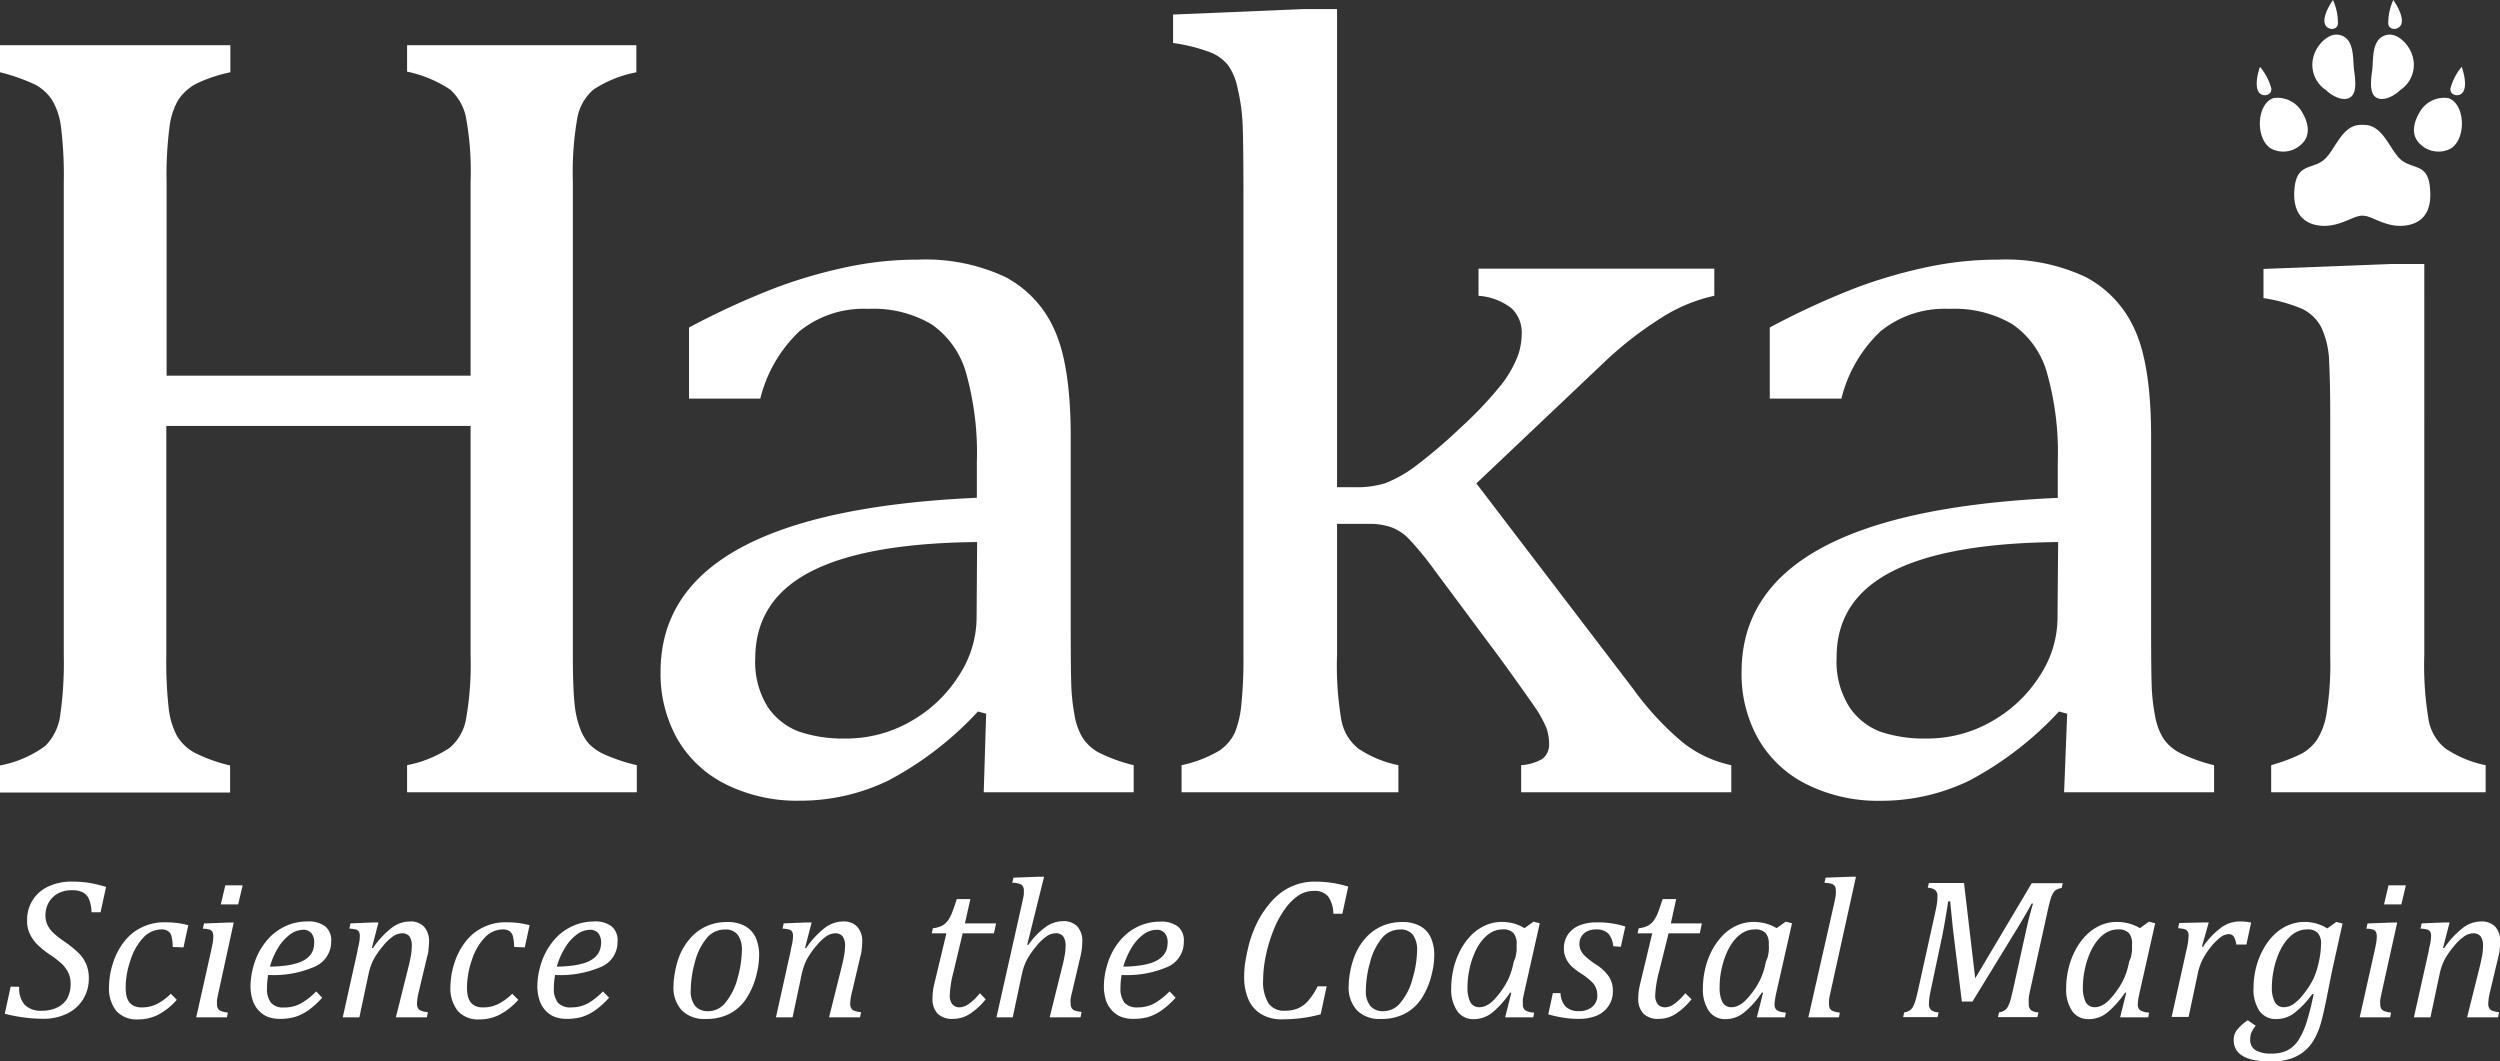 <svg xmlns="http://www.w3.org/2000/svg" viewBox="0 0 276.73 117.47"><rect x="0" y="0" width="276.73" height="117.47" fill="#333333" stroke="none"/><defs><style>.cls-1{fill:#fff;}</style></defs><g id="Layer_2" data-name="Layer 2"><g id="Layer_2-2" data-name="Layer 2"><path class="cls-1" d="M265.6,17.53c-1.09-1.1-1.87-3.62-3.79-3.7h-.09a3.57,3.57,0,0,0-.56,0h0c-1.88.12-2.66,2.61-3.74,3.7-1.38,1.38-3.27.32-3.46,3.61-.14,2.52,1.09,3.71,3,3.85s3.41-1,4.31-1.1a1.19,1.19,0,0,1,.42,0c.9.05,2.36,1.24,4.31,1.1s3.17-1.33,3-3.85C268.87,17.85,267,18.91,265.6,17.53Z"/><path class="cls-1" d="M258.8,3.84c1.9.26,1.61,2.71,1.77,3.87s.34,2.58-.42,3.07-2-.13-2.67-.8a3.34,3.34,0,0,1-1.41-3.66C256.42,4.92,257.74,3.7,258.8,3.84Z"/><path class="cls-1" d="M258.24,0s-1.27,1.76-.87,2.71c.28.67,1.35.67,1.42-.09A6.16,6.16,0,0,0,258.24,0Z"/><path class="cls-1" d="M250.16,7.4s-.74,2-.1,2.84c.45.57,1.48.28,1.35-.47A6.08,6.08,0,0,0,250.16,7.4Z"/><path class="cls-1" d="M251.66,10.86a3.12,3.12,0,0,1,3.19,1.6c.55.94,1.1,2.48-.17,3.57a2.89,2.89,0,0,1-3.36.38C249.61,15.24,249.81,11.45,251.66,10.86Z"/><path class="cls-1" d="M264.35,3.84c-1.9.26-1.61,2.71-1.76,3.87s-.34,2.58.42,3.07,2-.13,2.66-.8a3.34,3.34,0,0,0,1.41-3.66C266.73,4.92,265.41,3.7,264.35,3.84Z"/><path class="cls-1" d="M264.92,0s1.27,1.76.87,2.71c-.29.67-1.35.67-1.43-.09A6.16,6.16,0,0,1,264.92,0Z"/><path class="cls-1" d="M272.49,7.4s.75,2,.11,2.84c-.45.57-1.48.28-1.35-.47A6.2,6.2,0,0,1,272.49,7.4Z"/><path class="cls-1" d="M271,10.86a3.12,3.12,0,0,0-3.19,1.6c-.55.94-1.1,2.48.17,3.57a2.89,2.89,0,0,0,3.36.38C273.05,15.24,272.85,11.45,271,10.86Z"/><path class="cls-1" d="M63.41,72.53c0,2.34.06,4.1.18,5.27a10.68,10.68,0,0,0,.61,2.81,5.44,5.44,0,0,0,1,1.73A5.66,5.66,0,0,0,67,83.55a19.8,19.8,0,0,0,3.49,1.15v3H45.06v-3a13.23,13.23,0,0,0,4.66-1.88,5.38,5.38,0,0,0,1.85-3.14,34.44,34.44,0,0,0,.52-7.15V47.15H18.41V72.53a46.26,46.26,0,0,0,.27,5.93,8.55,8.55,0,0,0,.91,3,5.14,5.14,0,0,0,1.88,1.82,17.1,17.1,0,0,0,4,1.45v3H0v-3a12.34,12.34,0,0,0,5-2.15,5.89,5.89,0,0,0,1.66-3.36,41,41,0,0,0,.4-6.66V20.14a43.26,43.26,0,0,0-.31-6.09,7.53,7.53,0,0,0-1-3A5.16,5.16,0,0,0,3.94,9.39,20.51,20.51,0,0,0,0,8V5H25.5V8A16.2,16.2,0,0,0,21.65,9.3,5.63,5.63,0,0,0,19.77,11a7.72,7.72,0,0,0-1,3,41.65,41.65,0,0,0-.33,6.18V41.58H52.09V20.14a33.22,33.22,0,0,0-.52-7.21,5.73,5.73,0,0,0-1.72-3,13.56,13.56,0,0,0-4.79-2V5H70.44V8a13.21,13.21,0,0,0-4.73,1.9,5.44,5.44,0,0,0-1.81,3.18,35.32,35.32,0,0,0-.49,7.09Z"/><path class="cls-1" d="M109.16,79l-.91-.24a37.14,37.14,0,0,1-9.9,7.63,22.38,22.38,0,0,1-9.85,2.24,17.67,17.67,0,0,1-8.11-1.79,12.72,12.72,0,0,1-5.39-5,14.68,14.68,0,0,1-1.88-7.48q0-8.85,8.75-13.66t26.26-5.6V51.15a32.72,32.72,0,0,0-1.21-9.93,9.73,9.73,0,0,0-3.82-5.33,12.62,12.62,0,0,0-7-1.7,11.28,11.28,0,0,0-7.61,2.48,15.28,15.28,0,0,0-4.33,7.45H76.27V36.25A87.1,87.1,0,0,1,86,31.8a55.14,55.14,0,0,1,7.75-2.24,37.78,37.78,0,0,1,7.88-.82,20.84,20.84,0,0,1,9.63,1.91,12.12,12.12,0,0,1,5.45,5.84q1.81,3.94,1.81,11.87V69.44q0,4.49.06,6.33a22.11,22.11,0,0,0,.37,3.42,6.91,6.91,0,0,0,.91,2.51,4.91,4.91,0,0,0,1.78,1.61,18.2,18.2,0,0,0,3.85,1.39v3h-16.6Zm-1-19q-12.3.12-18.41,3.27T83.6,72.83A9.38,9.38,0,0,0,85,78.28,7.23,7.23,0,0,0,88.5,81a15.14,15.14,0,0,0,5,.75,14.36,14.36,0,0,0,7.48-2,15,15,0,0,0,5.24-5.09,11.74,11.74,0,0,0,1.88-6.12Z"/><path class="cls-1" d="M148,53.93H150a10.65,10.65,0,0,0,3.27-.42,13.84,13.84,0,0,0,3.33-1.85,57.47,57.47,0,0,0,5.15-4.39,40.79,40.79,0,0,0,4.21-4.42,12.27,12.27,0,0,0,2-3.33,7.18,7.18,0,0,0,.48-2.54,3.68,3.68,0,0,0-1.12-2.85,6.76,6.76,0,0,0-3.66-1.39v-3h26.1v3a18.06,18.06,0,0,0-5.93,2.48,40.2,40.2,0,0,0-6.48,5.09l-13.93,13.2L180.8,76.28a32.17,32.17,0,0,0,5.48,5.91,12.93,12.93,0,0,0,5.36,2.51v3H168.38v-3a5.42,5.42,0,0,0,2.34-.69,2,2,0,0,0,.75-1.73,5.06,5.06,0,0,0-.33-1.79,13.14,13.14,0,0,0-1.36-2.39c-.69-1-1.94-2.76-3.76-5.27l-7.21-9.69a35.56,35.56,0,0,0-2.93-3.57A5.41,5.41,0,0,0,154,58.36a7.39,7.39,0,0,0-2.6-.37H148V72.53a35.58,35.58,0,0,0,.49,7.24,5.26,5.26,0,0,0,1.85,3.08,12.29,12.29,0,0,0,4.45,1.85v3h-24v-3A13.71,13.71,0,0,0,135,83.07a5,5,0,0,0,1.7-2,11.27,11.27,0,0,0,.72-3.21,50.24,50.24,0,0,0,.22-5.3V21.84q0-5.82-.09-8.12A21,21,0,0,0,137,9.81,6.82,6.82,0,0,0,136,7.3a4.77,4.77,0,0,0-1.88-1.45,19,19,0,0,0-4.27-1.09V1.61L144.4,1H148Z"/><path class="cls-1" d="M228.82,79l-.91-.24A37.33,37.33,0,0,1,218,86.4a22.34,22.34,0,0,1-9.84,2.24,17.65,17.65,0,0,1-8.11-1.79,12.66,12.66,0,0,1-5.39-5,14.58,14.58,0,0,1-1.88-7.48q0-8.85,8.75-13.66t26.25-5.6V51.15a32.41,32.41,0,0,0-1.21-9.93,9.71,9.71,0,0,0-3.81-5.33,12.64,12.64,0,0,0-7-1.7,11.25,11.25,0,0,0-7.6,2.48,15.21,15.21,0,0,0-4.33,7.45h-7.93V36.25a85.47,85.47,0,0,1,9.69-4.45,55.14,55.14,0,0,1,7.75-2.24,37.68,37.68,0,0,1,7.87-.82,20.78,20.78,0,0,1,9.63,1.91,12.13,12.13,0,0,1,5.46,5.84q1.81,3.94,1.81,11.87V69.44q0,4.49.06,6.33a21,21,0,0,0,.37,3.42,7.11,7.11,0,0,0,.9,2.51,5,5,0,0,0,1.79,1.61,18.2,18.2,0,0,0,3.85,1.39v3h-16.6Zm-1-19q-12.28.12-18.41,3.27t-6.11,9.51a9.38,9.38,0,0,0,1.39,5.45A7.23,7.23,0,0,0,208.16,81a15.14,15.14,0,0,0,5,.75,14.36,14.36,0,0,0,7.48-2,15,15,0,0,0,5.24-5.09,11.73,11.73,0,0,0,1.87-6.12Z"/><path class="cls-1" d="M251.4,84.7a20.21,20.21,0,0,0,3.36-1.27,5.07,5.07,0,0,0,1.69-1.51,7.68,7.68,0,0,0,1.09-3,34.62,34.62,0,0,0,.4-6.24V46.3q0-3.87-.12-6.23a9.7,9.7,0,0,0-.85-3.79,4.6,4.6,0,0,0-2.21-2.12A17.53,17.53,0,0,0,250.55,33V29.77l14.11-.55h3.69V72.53a36.35,36.35,0,0,0,.49,7.24,5.26,5.26,0,0,0,1.85,3.08,12.37,12.37,0,0,0,4.45,1.85v3H251.4Z"/><path class="cls-1" d="M2.13,109.23a2.76,2.76,0,0,0,.61,2,2.5,2.5,0,0,0,1.9.65,3.8,3.8,0,0,0,1.72-.37,2.57,2.57,0,0,0,1.09-1,3.43,3.43,0,0,0,.37-1.62,2.72,2.72,0,0,0-.24-1.17,3.39,3.39,0,0,0-.7-1,11.46,11.46,0,0,0-1.37-1.06,9.36,9.36,0,0,1-1.34-1.07,4.27,4.27,0,0,1-.85-1.18A3.29,3.29,0,0,1,3,101.89a4.08,4.08,0,0,1,.62-2.26,4,4,0,0,1,1.75-1.51A6,6,0,0,1,8,97.59a11.76,11.76,0,0,1,1.85.13,14.27,14.27,0,0,1,1.89.46l-.61,2.8h-1a4,4,0,0,0-.28-1.45,1.52,1.52,0,0,0-.69-.76,2.65,2.65,0,0,0-1.19-.23,3.32,3.32,0,0,0-1.58.37,2.62,2.62,0,0,0-1,1,2.83,2.83,0,0,0-.36,1.42,2.49,2.49,0,0,0,.2,1,3,3,0,0,0,.62.88,9.4,9.4,0,0,0,1.26,1,12.66,12.66,0,0,1,1.63,1.32,3.82,3.82,0,0,1,.82,1.24,3.91,3.91,0,0,1,.27,1.51,4.28,4.28,0,0,1-.64,2.34,4.14,4.14,0,0,1-1.79,1.59,5.89,5.89,0,0,1-2.64.56,16.56,16.56,0,0,1-2.15-.15,16,16,0,0,1-2.08-.41l.65-3Z"/><path class="cls-1" d="M19.12,104.82a5,5,0,0,0-.14-1.2,1,1,0,0,0-.37-.55,1.23,1.23,0,0,0-.72-.19,2.77,2.77,0,0,0-2,.88,6.44,6.44,0,0,0-1.43,2.48,9.42,9.42,0,0,0-.55,3.08,4.57,4.57,0,0,0,.08.86,1.91,1.91,0,0,0,.28.7,1.42,1.42,0,0,0,.54.46,1.87,1.87,0,0,0,.84.17,3.66,3.66,0,0,0,1.71-.37A6.31,6.31,0,0,0,18.91,110l.66.67a7.18,7.18,0,0,1-2.06,1.65,4.85,4.85,0,0,1-2.23.52,3,3,0,0,1-2.4-.93,4,4,0,0,1-.81-2.72,8.62,8.62,0,0,1,.43-2.56,7.38,7.38,0,0,1,1.28-2.44,5.33,5.33,0,0,1,2-1.58,5.6,5.6,0,0,1,2.4-.52,11.3,11.3,0,0,1,1.52.09,11.41,11.41,0,0,1,1.14.23l-.53,2.46Z"/><path class="cls-1" d="M24.18,109.89c-.08.37-.13.64-.16.81a3.73,3.73,0,0,0,0,.43,1,1,0,0,0,.11.51.68.68,0,0,0,.34.28,2.68,2.68,0,0,0,.75.16l-.1.53H21.72l1.64-7.33c.09-.42.16-.76.2-1a5.62,5.62,0,0,0,.05-.62,1.07,1.07,0,0,0-.09-.49.59.59,0,0,0-.31-.27,2.8,2.8,0,0,0-.75-.1l.12-.58,2.65-.1h.64ZM26.86,98l-.5,2.11H24.44l.5-2.11Z"/><path class="cls-1" d="M35.66,110.44a9.12,9.12,0,0,1-1.54,1.4,5.35,5.35,0,0,1-1.48.73,6,6,0,0,1-1.63.21,3.69,3.69,0,0,1-1.48-.27,2.85,2.85,0,0,1-1-.77,3.08,3.08,0,0,1-.6-1.15,5.13,5.13,0,0,1-.2-1.45,8.34,8.34,0,0,1,.42-2.5,7.23,7.23,0,0,1,1.27-2.39,5.73,5.73,0,0,1,2-1.64A5.63,5.63,0,0,1,34,102a3.07,3.07,0,0,1,2,.54,2,2,0,0,1,.66,1.66A3,3,0,0,1,34.84,107a11.33,11.33,0,0,1-5.15.92,7,7,0,0,0-.13,1.41A2.48,2.48,0,0,0,30,111a1.79,1.79,0,0,0,1.45.52,3.79,3.79,0,0,0,1.82-.43A7.37,7.37,0,0,0,35,109.74ZM29.88,107a14.43,14.43,0,0,0,1.75-.12,7.3,7.3,0,0,0,1.3-.28,3.35,3.35,0,0,0,.91-.43,2.31,2.31,0,0,0,.57-.55,1.8,1.8,0,0,0,.29-.63,2.61,2.61,0,0,0,.08-.69,1.57,1.57,0,0,0-.31-1,1.11,1.11,0,0,0-.92-.38,2.52,2.52,0,0,0-1.49.55,5.26,5.26,0,0,0-1.3,1.48A8.37,8.37,0,0,0,29.88,107Z"/><path class="cls-1" d="M47.25,112.61H43.82l1.38-5.53c.09-.35.18-.74.26-1.17a6.33,6.33,0,0,0,.12-1.15,1.78,1.78,0,0,0-.26-1.11,1,1,0,0,0-.83-.34,1.83,1.83,0,0,0-1,.35,5.36,5.36,0,0,0-1.1,1.06,9,9,0,0,0-1,1.42,6.36,6.36,0,0,0-.61,1.76l-1,4.71H37.94l1.65-7.43c0-.17.09-.41.15-.74a4.72,4.72,0,0,0,.09-.82,1,1,0,0,0-.09-.47.55.55,0,0,0-.32-.25,3.15,3.15,0,0,0-.75-.11l.13-.58,2.47-.1h.62l-.73,2.83.13,0a9.59,9.59,0,0,1,2.05-2.22,3.35,3.35,0,0,1,2-.72,2.06,2.06,0,0,1,1.6.58,2.4,2.4,0,0,1,.55,1.72,6.92,6.92,0,0,1-.07.86c0,.3-.1.58-.16.82l-.92,3.87a5.9,5.9,0,0,0-.18,1.24,1,1,0,0,0,.11.51.64.64,0,0,0,.34.28,2.68,2.68,0,0,0,.75.16Z"/><path class="cls-1" d="M56.91,104.82a5,5,0,0,0-.14-1.2,1,1,0,0,0-.37-.55,1.23,1.23,0,0,0-.72-.19,2.73,2.73,0,0,0-2,.88,6.45,6.45,0,0,0-1.44,2.48,9.69,9.69,0,0,0-.55,3.08,4.57,4.57,0,0,0,.08.86,2.1,2.1,0,0,0,.28.7,1.42,1.42,0,0,0,.54.46,1.87,1.87,0,0,0,.84.17,3.66,3.66,0,0,0,1.71-.37A6.13,6.13,0,0,0,56.7,110l.67.67a7.35,7.35,0,0,1-2.07,1.65,4.85,4.85,0,0,1-2.23.52,3,3,0,0,1-2.39-.93,4,4,0,0,1-.82-2.72,8.62,8.62,0,0,1,.43-2.56,7.38,7.38,0,0,1,1.28-2.44,5.36,5.36,0,0,1,2-1.58,5.53,5.53,0,0,1,2.39-.52,11.3,11.3,0,0,1,1.52.09,11.41,11.41,0,0,1,1.14.23l-.53,2.46Z"/><path class="cls-1" d="M67.42,110.44a9.15,9.15,0,0,1-1.55,1.4,5.22,5.22,0,0,1-1.48.73,5.91,5.91,0,0,1-1.63.21,3.72,3.72,0,0,1-1.48-.27,2.94,2.94,0,0,1-1-.77,3.08,3.08,0,0,1-.6-1.15,5.13,5.13,0,0,1-.2-1.45,8.34,8.34,0,0,1,.42-2.5,7.42,7.42,0,0,1,1.27-2.39,5.82,5.82,0,0,1,2-1.64A5.7,5.7,0,0,1,65.7,102a3,3,0,0,1,2,.54,2,2,0,0,1,.66,1.66A3,3,0,0,1,66.6,107a11.39,11.39,0,0,1-5.15.92,7,7,0,0,0-.14,1.41,2.48,2.48,0,0,0,.45,1.66,1.82,1.82,0,0,0,1.46.52,3.82,3.82,0,0,0,1.82-.43,7.34,7.34,0,0,0,1.7-1.34ZM61.63,107a14.61,14.61,0,0,0,1.76-.12,7.71,7.71,0,0,0,1.3-.28,3.43,3.43,0,0,0,.9-.43,2.31,2.31,0,0,0,.57-.55,1.8,1.8,0,0,0,.29-.63,2.61,2.61,0,0,0,.09-.69,1.63,1.63,0,0,0-.31-1,1.14,1.14,0,0,0-.92-.38,2.53,2.53,0,0,0-1.5.55,5.08,5.08,0,0,0-1.29,1.48A8.38,8.38,0,0,0,61.63,107Z"/><path class="cls-1" d="M78.1,112.79a3.52,3.52,0,0,1-2.62-.94,3.72,3.72,0,0,1-.93-2.72,8.58,8.58,0,0,1,.17-1.54,9.08,9.08,0,0,1,.58-2,6.84,6.84,0,0,1,1.26-1.9,5.31,5.31,0,0,1,1.76-1.22,5.66,5.66,0,0,1,2.14-.41,4,4,0,0,1,2.05.47,2.86,2.86,0,0,1,1.16,1.3,4.7,4.7,0,0,1,.36,1.9,8.66,8.66,0,0,1-.27,2.07,8.51,8.51,0,0,1-1.15,2.73,4.93,4.93,0,0,1-1.88,1.7A5.63,5.63,0,0,1,78.1,112.79Zm-1.64-3.19a2.64,2.64,0,0,0,.49,1.76,1.88,1.88,0,0,0,1.5.57,2.43,2.43,0,0,0,1.89-1,6.91,6.91,0,0,0,1.31-2.68,11.87,11.87,0,0,0,.47-3,2.88,2.88,0,0,0-.45-1.77,1.68,1.68,0,0,0-1.43-.59,2.56,2.56,0,0,0-2,.94,6.73,6.73,0,0,0-1.33,2.71A11.88,11.88,0,0,0,76.46,109.6Z"/><path class="cls-1" d="M95.2,112.61H91.77l1.38-5.53c.09-.35.18-.74.26-1.17a6.42,6.42,0,0,0,.13-1.15,1.77,1.77,0,0,0-.27-1.11,1,1,0,0,0-.83-.34,1.83,1.83,0,0,0-1,.35,5.36,5.36,0,0,0-1.1,1.06,9,9,0,0,0-1,1.42,6.7,6.7,0,0,0-.61,1.76l-1,4.71H85.89l1.65-7.43c0-.17.09-.41.15-.74a4.72,4.72,0,0,0,.09-.82,1,1,0,0,0-.09-.47.55.55,0,0,0-.32-.25,3.15,3.15,0,0,0-.75-.11l.13-.58,2.47-.1h.62l-.73,2.83.13,0a9.59,9.59,0,0,1,2.05-2.22,3.35,3.35,0,0,1,2-.72,2.06,2.06,0,0,1,1.6.58,2.4,2.4,0,0,1,.55,1.72,6.92,6.92,0,0,1-.07.86c0,.3-.1.58-.16.82l-.91,3.87a5.42,5.42,0,0,0-.19,1.24,1,1,0,0,0,.11.51.64.64,0,0,0,.34.28,2.68,2.68,0,0,0,.75.16Z"/><path class="cls-1" d="M109.11,110.61a7.39,7.39,0,0,1-1.76,1.62,3.38,3.38,0,0,1-1.85.55,2.29,2.29,0,0,1-1.72-.58,2.41,2.41,0,0,1-.56-1.71,6.94,6.94,0,0,1,.19-1.54l1.35-5.64h-1.62l.12-.56a3,3,0,0,0,1-.27,2.06,2.06,0,0,0,.63-.54,3.61,3.61,0,0,0,.47-.86c.15-.36.33-.88.55-1.56h1.5l-.6,2.69h3.45l-.24,1.1h-3.46l-1,4.22a12,12,0,0,0-.43,2.63,1.5,1.5,0,0,0,.29,1,1,1,0,0,0,.84.34,1.85,1.85,0,0,0,1-.39,5.87,5.87,0,0,0,1.2-1.17Z"/><path class="cls-1" d="M119.61,112.61h-3.42l1.37-5.53c.11-.4.2-.8.27-1.21a5.85,5.85,0,0,0,.12-1.11,1.78,1.78,0,0,0-.27-1.12,1,1,0,0,0-.88-.33,1.77,1.77,0,0,0-1,.37,5.38,5.38,0,0,0-1.14,1.12,9.4,9.4,0,0,0-1,1.45,6.64,6.64,0,0,0-.56,1.65l-1,4.71H110.3l2.79-12.43c.08-.37.14-.63.17-.79a2.93,2.93,0,0,0,.07-.45,2.73,2.73,0,0,0,0-.37.74.74,0,0,0-.28-.65,2.06,2.06,0,0,0-1-.2l.13-.57,2.76-.1h.63l-1.87,7.54.13,0a8.49,8.49,0,0,1,1.94-2,3.32,3.32,0,0,1,1.88-.62,2.06,2.06,0,0,1,1.6.58,2.4,2.4,0,0,1,.55,1.72,7.67,7.67,0,0,1-.22,1.68l-.91,3.87c-.08.31-.13.56-.16.75s0,.35,0,.49a1.06,1.06,0,0,0,.11.52.7.7,0,0,0,.35.28,3.46,3.46,0,0,0,.75.15Z"/><path class="cls-1" d="M130.13,110.44a9.15,9.15,0,0,1-1.55,1.4,5.3,5.3,0,0,1-1.47.73,6,6,0,0,1-1.64.21,3.72,3.72,0,0,1-1.48-.27,2.81,2.81,0,0,1-1-.77,3,3,0,0,1-.61-1.15,5.14,5.14,0,0,1-.19-1.45,8.34,8.34,0,0,1,.42-2.5,7.21,7.21,0,0,1,1.26-2.39,5.85,5.85,0,0,1,2-1.64,5.62,5.62,0,0,1,2.52-.59,3.08,3.08,0,0,1,2,.54,2,2,0,0,1,.65,1.66,3,3,0,0,1-1.73,2.78,11.39,11.39,0,0,1-5.15.92,7,7,0,0,0-.13,1.41,2.54,2.54,0,0,0,.44,1.66,1.83,1.83,0,0,0,1.46.52,3.82,3.82,0,0,0,1.82-.43,7.59,7.59,0,0,0,1.71-1.34ZM124.34,107a14.46,14.46,0,0,0,1.76-.12,7.5,7.5,0,0,0,1.3-.28,3.43,3.43,0,0,0,.9-.43,2.31,2.31,0,0,0,.57-.55,2,2,0,0,0,.3-.63,3.1,3.1,0,0,0,.08-.69,1.57,1.57,0,0,0-.31-1,1.13,1.13,0,0,0-.92-.38,2.53,2.53,0,0,0-1.5.55,5.08,5.08,0,0,0-1.29,1.48A8.77,8.77,0,0,0,124.34,107Z"/><path class="cls-1" d="M149.24,98.14l-.65,3h-1a3.36,3.36,0,0,0-.59-1.93,1.94,1.94,0,0,0-1.59-.59,3,3,0,0,0-1.72.53,6,6,0,0,0-1.52,1.56,10.87,10.87,0,0,0-1.25,2.38,16.2,16.2,0,0,0-.82,2.79,13,13,0,0,0-.28,2.56,4.57,4.57,0,0,0,.58,2.6,2.07,2.07,0,0,0,1.82.84,3.89,3.89,0,0,0,1.43-.25,3.19,3.19,0,0,0,1.14-.83,7.32,7.32,0,0,0,1.06-1.62h1l-.66,3.09a14.87,14.87,0,0,1-2.15.43,16.31,16.31,0,0,1-2.12.13,4.34,4.34,0,0,1-2.29-.56,3.49,3.49,0,0,1-1.43-1.62,6.14,6.14,0,0,1-.48-2.55,10.77,10.77,0,0,1,.11-1.52c.09-.61.23-1.27.41-2a12.74,12.74,0,0,1,.91-2.44,10.91,10.91,0,0,1,1.34-2.06A7.59,7.59,0,0,1,142,98.66a6.53,6.53,0,0,1,1.64-.79,6,6,0,0,1,1.87-.28,13.23,13.23,0,0,1,1.84.12A12.55,12.55,0,0,1,149.24,98.14Z"/><path class="cls-1" d="M152.83,112.79a3.49,3.49,0,0,1-2.61-.94,3.72,3.72,0,0,1-.93-2.72,8.48,8.48,0,0,1,.16-1.54,9.08,9.08,0,0,1,.59-2,6.6,6.6,0,0,1,1.25-1.9,5.25,5.25,0,0,1,1.77-1.22,5.57,5.57,0,0,1,2.13-.41,4,4,0,0,1,2.05.47,2.8,2.8,0,0,1,1.16,1.3,4.7,4.7,0,0,1,.36,1.9,8.66,8.66,0,0,1-.27,2.07,8.5,8.5,0,0,1-1.14,2.73,5,5,0,0,1-1.89,1.7A5.63,5.63,0,0,1,152.83,112.79Zm-1.64-3.19a2.59,2.59,0,0,0,.5,1.76,1.84,1.84,0,0,0,1.49.57,2.43,2.43,0,0,0,1.89-1,6.91,6.91,0,0,0,1.31-2.68,11.5,11.5,0,0,0,.48-3,2.82,2.82,0,0,0-.46-1.77,1.66,1.66,0,0,0-1.42-.59,2.57,2.57,0,0,0-2,.94,6.86,6.86,0,0,0-1.33,2.71A11.88,11.88,0,0,0,151.19,109.6Z"/><path class="cls-1" d="M168.75,102.74l1-.72.69.18-1.66,7.39c-.1.43-.17.77-.21,1a5,5,0,0,0,0,.58.77.77,0,0,0,.25.65,1.91,1.91,0,0,0,1,.26l-.1.53h-3.11l.68-2.73-.14,0a10.08,10.08,0,0,1-2,2.23,3.21,3.21,0,0,1-2,.7,2.15,2.15,0,0,1-1.85-.9,4.24,4.24,0,0,1-.66-2.54,9.38,9.38,0,0,1,.24-2.09,8.6,8.6,0,0,1,.72-2,7.14,7.14,0,0,1,1.16-1.66,5.14,5.14,0,0,1,1.56-1.14,4.44,4.44,0,0,1,1.93-.43,5.28,5.28,0,0,1,1.28.16A4.8,4.8,0,0,1,168.75,102.74Zm-1,3.24a7.28,7.28,0,0,0,.13-.77c0-.22,0-.45,0-.7a1.78,1.78,0,0,0-.36-1.24,1.55,1.55,0,0,0-1.19-.39,2.49,2.49,0,0,0-.87.15,2.82,2.82,0,0,0-.84.49,4.51,4.51,0,0,0-.81.9,6.53,6.53,0,0,0-.7,1.35,8.84,8.84,0,0,0-.49,1.7,9.09,9.09,0,0,0-.18,1.77,3.68,3.68,0,0,0,.31,1.69,1.11,1.11,0,0,0,1,.56,1.8,1.8,0,0,0,.7-.15,2.76,2.76,0,0,0,.81-.56,8.26,8.26,0,0,0,1-1.21,7.47,7.47,0,0,0,.81-1.44,8.67,8.67,0,0,0,.49-1.68Z"/><path class="cls-1" d="M178.57,104.74a2.43,2.43,0,0,0-.56-1.42,1.88,1.88,0,0,0-1.37-.44,2.29,2.29,0,0,0-.92.19,1.55,1.55,0,0,0-.65.56,1.51,1.51,0,0,0-.24.85,1.64,1.64,0,0,0,.16.74,2.47,2.47,0,0,0,.55.69,10.46,10.46,0,0,0,1.08.83,4.87,4.87,0,0,1,1.48,1.37,2.79,2.79,0,0,1,.43,1.53,2.87,2.87,0,0,1-1.83,2.8,5.09,5.09,0,0,1-1.92.34,10.23,10.23,0,0,1-1.79-.14,14,14,0,0,1-1.61-.36l.51-2.35h.85a2.29,2.29,0,0,0,.57,1.5,2,2,0,0,0,1.44.49,2.19,2.19,0,0,0,1.51-.48,1.61,1.61,0,0,0,.55-1.28,2.07,2.07,0,0,0-.17-.84,2,2,0,0,0-.51-.7,6.83,6.83,0,0,0-1-.78A8.78,8.78,0,0,1,174,107a3,3,0,0,1-.65-.9,2.5,2.5,0,0,1-.24-1.1,2.7,2.7,0,0,1,.45-1.56,2.79,2.79,0,0,1,1.26-1,5,5,0,0,1,1.92-.34,9.85,9.85,0,0,1,3.17.46l-.5,2.24Z"/><path class="cls-1" d="M187.24,110.61a7.39,7.39,0,0,1-1.76,1.62,3.38,3.38,0,0,1-1.85.55,2.29,2.29,0,0,1-1.72-.58,2.37,2.37,0,0,1-.57-1.71,7,7,0,0,1,.2-1.54l1.35-5.64h-1.62l.12-.56a3,3,0,0,0,1-.27,2.22,2.22,0,0,0,.64-.54,4,4,0,0,0,.47-.86q.21-.54.54-1.56h1.5l-.59,2.69h3.44l-.24,1.1h-3.45l-1.05,4.22a12,12,0,0,0-.43,2.63,1.56,1.56,0,0,0,.28,1,1.06,1.06,0,0,0,.85.34,1.85,1.85,0,0,0,1-.39,6.42,6.42,0,0,0,1.2-1.17Z"/><path class="cls-1" d="M196.66,102.74l1-.72.7.18-1.67,7.39c-.1.43-.17.77-.2,1a3.66,3.66,0,0,0-.06.58.8.8,0,0,0,.25.65,2,2,0,0,0,1,.26l-.1.53h-3.11l.69-2.73-.15,0a9.6,9.6,0,0,1-2,2.23,3.21,3.21,0,0,1-2,.7,2.17,2.17,0,0,1-1.85-.9,4.24,4.24,0,0,1-.66-2.54,9.38,9.38,0,0,1,.24-2.09,8.6,8.6,0,0,1,.72-2,7.45,7.45,0,0,1,1.16-1.66,5.14,5.14,0,0,1,1.56-1.14,4.47,4.47,0,0,1,1.93-.43,5.43,5.43,0,0,1,1.29.16A4.74,4.74,0,0,1,196.66,102.74Zm-1,3.24a5.38,5.38,0,0,0,.13-.77,5.18,5.18,0,0,0,0-.7,1.78,1.78,0,0,0-.36-1.24,1.57,1.57,0,0,0-1.2-.39,2.57,2.57,0,0,0-.87.15,3,3,0,0,0-.84.49,4.51,4.51,0,0,0-.81.9,6.53,6.53,0,0,0-.7,1.35,9.62,9.62,0,0,0-.49,1.7,9.06,9.06,0,0,0-.17,1.77,3.55,3.55,0,0,0,.31,1.69,1.09,1.09,0,0,0,1,.56,1.88,1.88,0,0,0,.7-.15,3,3,0,0,0,.81-.56,8.29,8.29,0,0,0,1-1.21,7.47,7.47,0,0,0,.81-1.44,8.67,8.67,0,0,0,.49-1.68Z"/><path class="cls-1" d="M204.8,97.05h.64l-2.83,12.84a7.7,7.7,0,0,0-.15.79,4.21,4.21,0,0,0,0,.45,1,1,0,0,0,.1.51.73.73,0,0,0,.34.28,2.68,2.68,0,0,0,.75.16l-.09.53h-3.39L203,100.12q.11-.48.15-.72a4,4,0,0,0,.06-.45,3,3,0,0,0,0-.38.86.86,0,0,0-.12-.5.69.69,0,0,0-.35-.24,3.23,3.23,0,0,0-.79-.11l.13-.57Z"/><path class="cls-1" d="M224.9,97.76h3.43l-.12.53a2.16,2.16,0,0,0-.6.2,1,1,0,0,0-.32.33,2.63,2.63,0,0,0-.3.68c-.09.3-.22.81-.37,1.5l-1.86,8.44a9.83,9.83,0,0,0-.19,1,5.71,5.71,0,0,0,0,.68.85.85,0,0,0,.24.69,1.48,1.48,0,0,0,.83.25l-.12.53h-4.36l.12-.53a1.47,1.47,0,0,0,.62-.22,1.06,1.06,0,0,0,.35-.4,3.54,3.54,0,0,0,.26-.64c.08-.25.2-.73.36-1.45l1.45-6.56c.19-.86.43-1.79.72-2.78h-.15c-.21.4-.42.77-.63,1.13s-.51.88-.92,1.55l-5,8.17h-1.18l-1-8.16-.29-2.93h-.22c-.28,1.83-.55,3.37-.83,4.63l-1,4.74q-.18.82-.24,1.23a5.14,5.14,0,0,0-.06.75.85.85,0,0,0,.25.69,1.44,1.44,0,0,0,.82.25l-.12.53h-3.81l.12-.53a1.47,1.47,0,0,0,.62-.22,1.06,1.06,0,0,0,.35-.4,3.54,3.54,0,0,0,.26-.64c.08-.25.2-.73.36-1.45l1.85-8.38c.07-.31.13-.61.17-.89a4.91,4.91,0,0,0,.07-.86.85.85,0,0,0-.26-.71,1.47,1.47,0,0,0-.81-.24l.12-.53h3.89l1.24,10.55Z"/><path class="cls-1" d="M236.87,102.74l1-.72.69.18-1.66,7.39c-.1.43-.17.77-.21,1a5,5,0,0,0-.05.58.77.77,0,0,0,.25.65,1.88,1.88,0,0,0,1,.26l-.1.53h-3.11l.68-2.73-.14,0a10.08,10.08,0,0,1-2,2.23,3.21,3.21,0,0,1-2,.7,2.14,2.14,0,0,1-1.85-.9,4.24,4.24,0,0,1-.66-2.54,9.38,9.38,0,0,1,.24-2.09,8.6,8.6,0,0,1,.72-2,7.14,7.14,0,0,1,1.16-1.66,5.14,5.14,0,0,1,1.56-1.14,4.44,4.44,0,0,1,1.93-.43,5.28,5.28,0,0,1,1.28.16A4.8,4.8,0,0,1,236.87,102.74Zm-1,3.24a7.28,7.28,0,0,0,.13-.77c0-.22,0-.45,0-.7a1.78,1.78,0,0,0-.36-1.24,1.56,1.56,0,0,0-1.19-.39,2.49,2.49,0,0,0-.87.15,2.82,2.82,0,0,0-.84.49,4.51,4.51,0,0,0-.81.9,6.53,6.53,0,0,0-.7,1.35,8.84,8.84,0,0,0-.49,1.7,9.09,9.09,0,0,0-.18,1.77,3.68,3.68,0,0,0,.31,1.69,1.11,1.11,0,0,0,1,.56,1.8,1.8,0,0,0,.7-.15,2.76,2.76,0,0,0,.81-.56,8.26,8.26,0,0,0,1-1.21,7.47,7.47,0,0,0,.81-1.44,8.67,8.67,0,0,0,.49-1.68Z"/><path class="cls-1" d="M243.84,102.11h.65l-.76,2.68.13,0a8.94,8.94,0,0,1,2-2.11,3.46,3.46,0,0,1,2-.68,6.06,6.06,0,0,1,1.32.12l-.52,2.43h-1.12a2.49,2.49,0,0,0-.27-.86.65.65,0,0,0-.58-.29,1.68,1.68,0,0,0-1,.43,6.63,6.63,0,0,0-1.13,1.2,7.81,7.81,0,0,0-.86,1.4,6.65,6.65,0,0,0-.44,1.43l-1,4.71h-1.88l1.65-7.43a8,8,0,0,0,.23-1.56.89.89,0,0,0-.1-.47.59.59,0,0,0-.32-.25,3,3,0,0,0-.74-.11l.12-.58Z"/><path class="cls-1" d="M249.69,113.54a4.59,4.59,0,0,0-.35.5,2.07,2.07,0,0,0-.2.47,2.26,2.26,0,0,0-.06.55,1.32,1.32,0,0,0,.59,1.19,3.33,3.33,0,0,0,1.77.37,3.75,3.75,0,0,0,1.8-.38,3.24,3.24,0,0,0,1.22-1.17,8.59,8.59,0,0,0,.87-1.94,29.65,29.65,0,0,0,.77-3.1l-.15,0a10,10,0,0,1-2,2.11,3.23,3.23,0,0,1-2,.66,2.16,2.16,0,0,1-1.84-.89,4.21,4.21,0,0,1-.66-2.55,9.2,9.2,0,0,1,.31-2.38,8.24,8.24,0,0,1,.89-2.12,6.51,6.51,0,0,1,1.27-1.57,4.94,4.94,0,0,1,1.51-.93,4.64,4.64,0,0,1,1.65-.31,5,5,0,0,1,1.3.17,4.71,4.71,0,0,1,1.23.55l1-.72.69.18-1.13,5.1c-.08.36-.16.77-.25,1.23l-.28,1.42c-.34,1.72-.61,2.89-.82,3.54a7.23,7.23,0,0,1-.87,1.87,4.5,4.5,0,0,1-1.11,1.15,4.84,4.84,0,0,1-1.48.71,6.88,6.88,0,0,1-2,.25q-4.11,0-4.11-2.39a1.85,1.85,0,0,1,.37-1.11,5,5,0,0,1,1.19-1.06Zm3.12-2.05a2,2,0,0,0,1.11-.38,5.67,5.67,0,0,0,1.17-1.21,9.1,9.1,0,0,0,1-1.58,9,9,0,0,0,.59-1.87,9.37,9.37,0,0,0,.24-1.94,1.78,1.78,0,0,0-.36-1.24,1.53,1.53,0,0,0-1.19-.39,2.49,2.49,0,0,0-.87.15,2.82,2.82,0,0,0-.84.49,4.51,4.51,0,0,0-.81.9,6.53,6.53,0,0,0-.7,1.35,8.84,8.84,0,0,0-.49,1.7,9.09,9.09,0,0,0-.18,1.77,3.41,3.41,0,0,0,.33,1.69A1.11,1.11,0,0,0,252.81,111.49Z"/><path class="cls-1" d="M263.63,109.89c-.08.37-.13.64-.16.81a3.73,3.73,0,0,0,0,.43,1,1,0,0,0,.11.51.64.64,0,0,0,.34.28,2.68,2.68,0,0,0,.75.16l-.1.53h-3.37l1.64-7.33c.09-.42.16-.76.2-1a5.62,5.62,0,0,0,.05-.62,1.07,1.07,0,0,0-.09-.49.59.59,0,0,0-.31-.27,2.8,2.8,0,0,0-.75-.1l.12-.58,2.65-.1h.64ZM266.31,98l-.5,2.11h-1.92l.5-2.11Z"/><path class="cls-1" d="M276.52,112.61h-3.43l1.38-5.53c.09-.35.17-.74.26-1.17a6.33,6.33,0,0,0,.12-1.15,1.85,1.85,0,0,0-.26-1.11,1,1,0,0,0-.84-.34,1.83,1.83,0,0,0-1,.35,5.64,5.64,0,0,0-1.11,1.06,9.67,9.67,0,0,0-1,1.42,6.36,6.36,0,0,0-.61,1.76l-1,4.71H267.2l1.66-7.43c0-.17.08-.41.15-.74a4.72,4.72,0,0,0,.09-.82,1,1,0,0,0-.09-.47.59.59,0,0,0-.32-.25,3.17,3.17,0,0,0-.76-.11l.13-.58,2.47-.1h.62l-.73,2.83.14,0a9.59,9.59,0,0,1,2.05-2.22,3.35,3.35,0,0,1,2-.72,2.08,2.08,0,0,1,1.6.58,2.45,2.45,0,0,1,.54,1.72,5.42,5.42,0,0,1-.07.86c0,.3-.1.58-.15.82l-.92,3.87a5.9,5.9,0,0,0-.18,1.24.92.92,0,0,0,.11.51.66.66,0,0,0,.33.28,2.86,2.86,0,0,0,.75.16Z"/></g></g></svg>